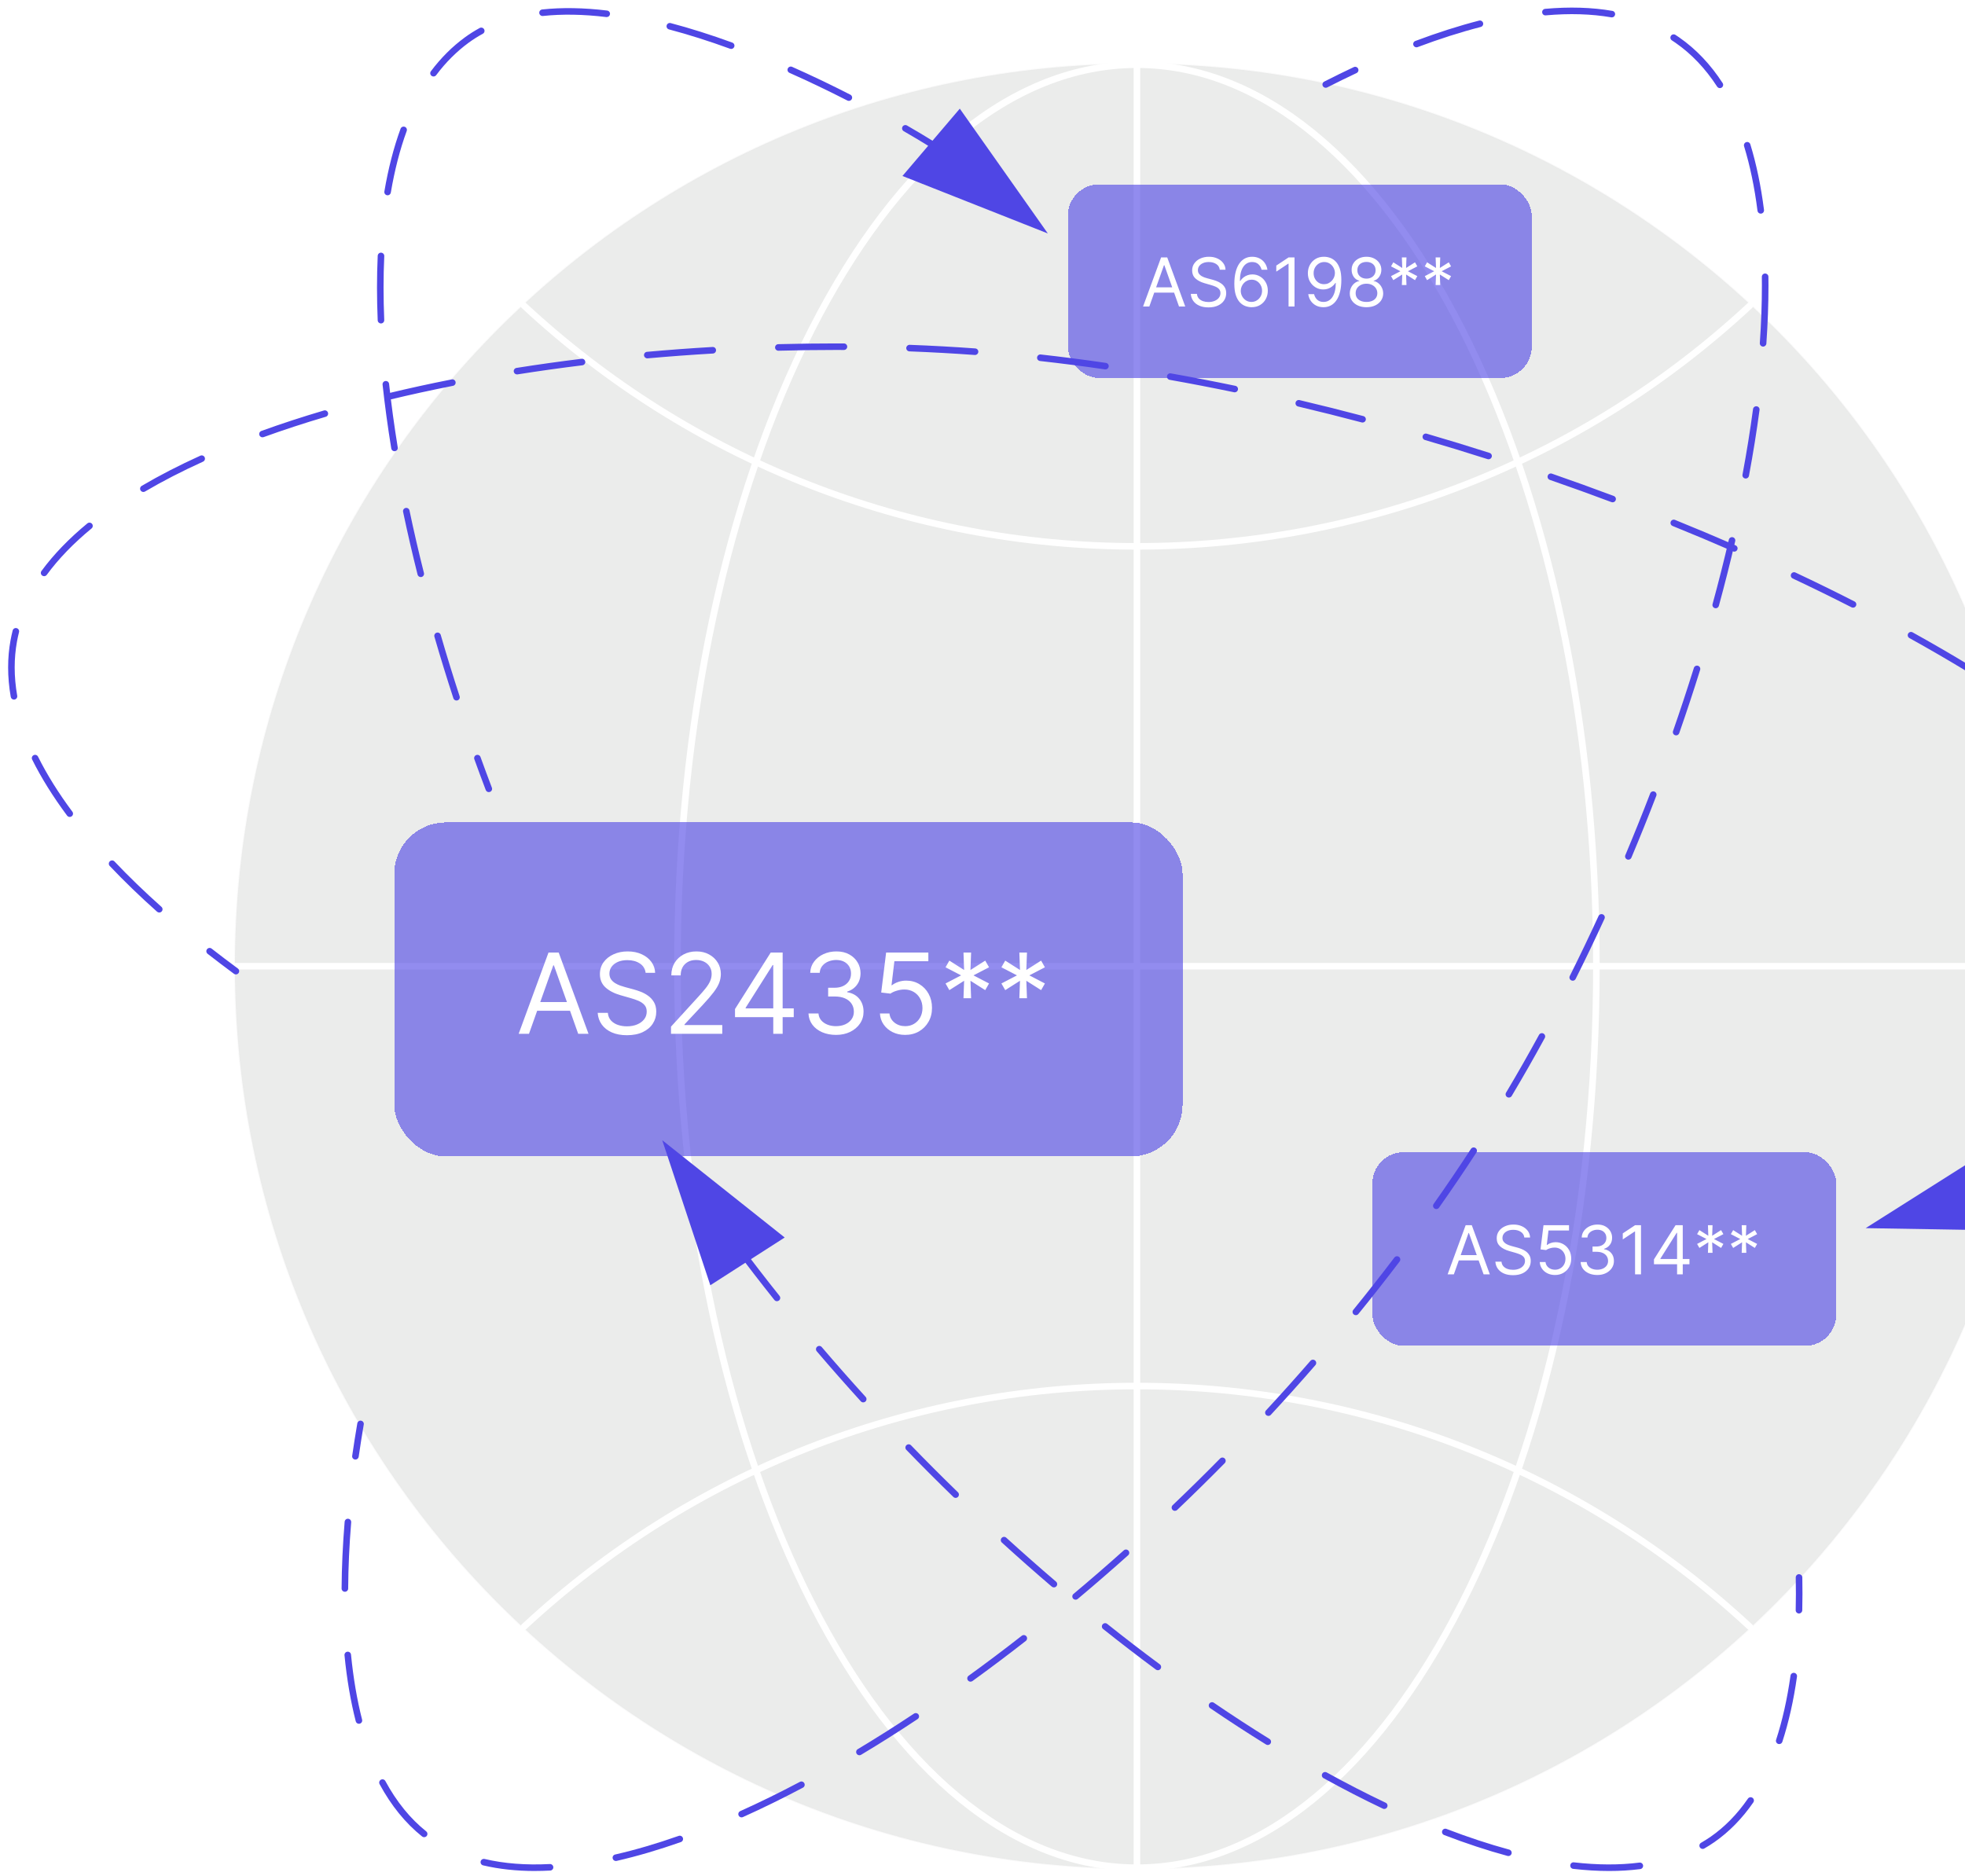 <svg xmlns="http://www.w3.org/2000/svg" width="155" height="148" viewBox="0 0 155 148" fill="none">
<g clip-path="url(#clip0_5941_70017)">
<path opacity="0.2" d="M89.68 5.033C128.971 5.033 160.822 36.905 160.822 76.22C160.822 115.536 128.971 147.407 89.68 147.408C50.388 147.408 18.536 115.536 18.536 76.22C18.536 36.904 50.388 5.033 89.68 5.033Z" fill="#8F9593" fill-opacity="0.88" stroke="#EAEAEA" stroke-width="0.139"/>
<path d="M89.679 147.598C79.896 147.598 70.712 140.15 63.82 126.627C56.956 113.158 53.176 95.258 53.176 76.221C53.176 57.185 56.956 39.285 63.82 25.816C70.712 12.293 79.896 4.845 89.679 4.845C99.463 4.845 108.647 12.293 115.539 25.816C122.403 39.285 126.183 57.185 126.183 76.221C126.183 95.258 122.403 113.158 115.539 126.627C108.647 140.15 99.463 147.598 89.679 147.598ZM89.679 5.362C69.836 5.362 53.693 37.15 53.693 76.221C53.693 115.293 69.836 147.081 89.679 147.081C109.522 147.081 125.666 115.293 125.666 76.221C125.666 37.15 109.522 5.362 89.679 5.362Z" fill="white"/>
<path d="M89.68 43.359C71.615 43.359 54.38 36.59 41.151 24.296C41.046 24.199 41.04 24.036 41.138 23.931C41.236 23.826 41.4 23.82 41.504 23.917C54.637 36.121 71.746 42.842 89.68 42.842C107.613 42.842 124.722 36.122 137.855 23.918C137.959 23.822 138.122 23.826 138.22 23.932C138.318 24.037 138.311 24.2 138.207 24.298C124.978 36.59 107.745 43.359 89.681 43.359H89.68Z" fill="white"/>
<path d="M138.032 128.593C137.969 128.593 137.906 128.57 137.856 128.525C124.723 116.321 107.613 109.6 89.68 109.6C71.747 109.6 54.638 116.32 41.505 128.523C41.401 128.62 41.237 128.615 41.14 128.511C41.042 128.406 41.049 128.243 41.153 128.145C54.382 115.853 71.615 109.083 89.679 109.083C107.743 109.083 124.978 115.853 138.208 128.146C138.313 128.244 138.318 128.407 138.221 128.512C138.169 128.567 138.101 128.594 138.031 128.594L138.032 128.593Z" fill="white"/>
<path d="M160.754 76.48H18.606C18.463 76.48 18.348 76.364 18.348 76.221C18.348 76.078 18.463 75.963 18.606 75.963H160.754C160.897 75.963 161.012 76.078 161.012 76.221C161.012 76.364 160.897 76.48 160.754 76.48Z" fill="white"/>
<path d="M89.68 147.598C89.537 147.598 89.422 147.483 89.422 147.34V5.103C89.422 4.96 89.537 4.845 89.68 4.845C89.824 4.845 89.939 4.96 89.939 5.103V147.34C89.939 147.483 89.824 147.598 89.68 147.598Z" fill="white"/>
<path d="M104.573 6.924C104.479 6.924 104.388 6.873 104.343 6.784C104.278 6.657 104.329 6.501 104.456 6.436C105.238 6.037 106.023 5.653 106.786 5.294C106.915 5.234 107.069 5.288 107.131 5.419C107.191 5.548 107.135 5.701 107.006 5.763C106.248 6.119 105.469 6.501 104.69 6.898C104.653 6.916 104.612 6.925 104.572 6.925L104.573 6.924Z" fill="#4F46E5"/>
<path d="M42.198 147.599C40.733 147.599 39.356 147.449 38.107 147.155C37.968 147.122 37.882 146.982 37.914 146.843C37.947 146.704 38.086 146.619 38.227 146.651C39.761 147.014 41.494 147.149 43.375 147.05C43.514 147.044 43.639 147.152 43.646 147.294C43.653 147.437 43.544 147.558 43.402 147.565C42.994 147.586 42.59 147.597 42.199 147.597L42.198 147.599ZM48.58 146.81C48.462 146.81 48.355 146.729 48.328 146.609C48.297 146.469 48.383 146.331 48.523 146.299C50.113 145.935 51.8 145.441 53.535 144.829C53.671 144.782 53.818 144.852 53.865 144.987C53.913 145.122 53.842 145.27 53.707 145.317C51.953 145.936 50.248 146.435 48.638 146.804C48.619 146.809 48.599 146.811 48.58 146.811V146.81ZM33.456 144.933C33.399 144.933 33.342 144.915 33.295 144.876C31.984 143.829 30.856 142.441 29.942 140.748C29.874 140.622 29.921 140.465 30.047 140.398C30.172 140.329 30.33 140.377 30.397 140.502C31.279 142.133 32.362 143.468 33.618 144.472C33.73 144.562 33.748 144.725 33.659 144.836C33.608 144.9 33.533 144.932 33.456 144.932V144.933ZM58.497 143.369C58.398 143.369 58.304 143.312 58.261 143.217C58.202 143.087 58.261 142.934 58.391 142.875C59.922 142.186 61.505 141.41 63.096 140.568C63.222 140.5 63.379 140.549 63.445 140.675C63.512 140.8 63.464 140.957 63.338 141.024C61.737 141.871 60.145 142.653 58.603 143.345C58.568 143.36 58.532 143.368 58.497 143.368V143.369ZM67.793 138.468C67.704 138.468 67.619 138.424 67.57 138.343C67.497 138.221 67.536 138.061 67.659 137.988C69.117 137.114 70.609 136.17 72.093 135.186C72.212 135.107 72.373 135.139 72.452 135.258C72.531 135.377 72.499 135.537 72.38 135.616C70.889 136.606 69.39 137.553 67.925 138.431C67.883 138.456 67.838 138.468 67.793 138.468ZM28.312 135.986C28.197 135.986 28.092 135.909 28.062 135.792C27.657 134.209 27.358 132.456 27.174 130.582C27.16 130.44 27.263 130.313 27.405 130.299C27.551 130.286 27.674 130.388 27.688 130.53C27.87 132.378 28.165 134.105 28.563 135.663C28.598 135.801 28.515 135.942 28.377 135.977C28.356 135.983 28.334 135.985 28.312 135.985V135.986ZM76.557 132.664C76.477 132.664 76.398 132.627 76.348 132.557C76.264 132.442 76.289 132.28 76.405 132.197C77.8 131.188 79.211 130.127 80.598 129.042C80.711 128.954 80.873 128.975 80.962 129.086C81.05 129.199 81.029 129.362 80.917 129.449C79.525 130.537 78.108 131.602 76.709 132.614C76.663 132.648 76.61 132.663 76.557 132.663V132.664ZM84.844 126.197C84.77 126.197 84.698 126.166 84.645 126.105C84.553 125.996 84.568 125.833 84.678 125.741C86.004 124.63 87.339 123.474 88.644 122.305C88.75 122.21 88.913 122.219 89.01 122.325C89.105 122.431 89.096 122.595 88.99 122.69C87.68 123.863 86.341 125.023 85.011 126.138C84.962 126.179 84.904 126.198 84.844 126.198V126.197ZM27.204 125.571H27.203C27.059 125.571 26.944 125.454 26.945 125.312C26.955 123.637 27.036 121.866 27.186 120.048C27.198 119.906 27.324 119.794 27.466 119.812C27.608 119.823 27.714 119.948 27.702 120.091C27.553 121.897 27.473 123.654 27.464 125.315C27.464 125.457 27.347 125.572 27.205 125.572L27.204 125.571ZM92.678 119.188C92.61 119.188 92.542 119.161 92.491 119.108C92.392 119.004 92.397 118.841 92.499 118.742C93.758 117.541 95.017 116.302 96.24 115.061C96.34 114.958 96.504 114.957 96.605 115.057C96.707 115.157 96.709 115.321 96.609 115.423C95.382 116.669 94.12 117.911 92.856 119.116C92.806 119.163 92.742 119.187 92.678 119.187V119.188ZM100.052 111.698C99.99 111.698 99.927 111.675 99.876 111.629C99.772 111.533 99.765 111.369 99.863 111.264C101.049 109.98 102.229 108.664 103.369 107.352C103.462 107.244 103.626 107.232 103.734 107.326C103.842 107.419 103.854 107.583 103.759 107.692C102.616 109.009 101.432 110.329 100.241 111.616C100.19 111.671 100.121 111.699 100.051 111.699L100.052 111.698ZM106.949 103.753C106.892 103.753 106.834 103.734 106.786 103.695C106.675 103.605 106.658 103.442 106.749 103.331C107.853 101.973 108.944 100.584 109.991 99.204C110.077 99.092 110.239 99.068 110.353 99.154C110.467 99.241 110.489 99.403 110.403 99.516C109.353 100.9 108.259 102.294 107.15 103.656C107.099 103.719 107.025 103.752 106.949 103.752V103.753ZM113.298 95.382C113.247 95.382 113.195 95.367 113.149 95.334C113.033 95.252 113.005 95.091 113.086 94.974C114.099 93.538 115.088 92.078 116.027 90.637C116.105 90.517 116.266 90.483 116.384 90.561C116.504 90.639 116.538 90.8 116.46 90.919C115.518 92.365 114.525 93.83 113.508 95.272C113.458 95.343 113.377 95.381 113.296 95.381L113.298 95.382ZM119.021 86.585C118.977 86.585 118.931 86.574 118.89 86.549C118.767 86.477 118.726 86.318 118.798 86.196L118.868 86.078C119.722 84.646 120.572 83.152 121.398 81.639C121.467 81.513 121.623 81.467 121.748 81.535C121.874 81.604 121.921 81.761 121.852 81.886C121.024 83.404 120.17 84.904 119.313 86.342L119.246 86.456C119.198 86.539 119.111 86.584 119.022 86.584L119.021 86.585ZM124.057 77.365C124.018 77.365 123.978 77.356 123.941 77.338C123.813 77.275 123.762 77.12 123.826 76.992C124.597 75.45 125.36 73.859 126.093 72.263C126.153 72.133 126.306 72.077 126.437 72.136C126.567 72.195 126.624 72.349 126.564 72.479C125.828 74.08 125.063 75.677 124.288 77.224C124.243 77.315 124.152 77.368 124.057 77.368V77.365ZM128.446 67.818C128.412 67.818 128.378 67.811 128.346 67.798C128.214 67.742 128.152 67.591 128.207 67.46C128.882 65.855 129.543 64.218 130.167 62.593C130.218 62.46 130.367 62.395 130.501 62.445C130.635 62.496 130.702 62.645 130.65 62.779C130.024 64.409 129.362 66.05 128.685 67.66C128.643 67.759 128.547 67.818 128.446 67.818ZM132.214 58.013C132.186 58.013 132.157 58.008 132.129 57.998C131.994 57.952 131.923 57.804 131.97 57.669C132.547 56.012 133.099 54.338 133.613 52.691C133.656 52.555 133.8 52.48 133.937 52.522C134.073 52.563 134.15 52.709 134.107 52.845C133.592 54.497 133.038 56.178 132.458 57.839C132.42 57.946 132.32 58.013 132.213 58.013H132.214ZM135.337 47.984C135.313 47.984 135.291 47.981 135.268 47.974C135.13 47.937 135.049 47.795 135.086 47.657C135.553 45.949 135.985 44.238 136.372 42.574C136.404 42.434 136.545 42.348 136.682 42.381C136.821 42.413 136.908 42.552 136.875 42.692C136.487 44.362 136.053 46.079 135.585 47.794C135.553 47.909 135.448 47.985 135.335 47.985L135.337 47.984ZM137.703 37.751C137.688 37.751 137.672 37.75 137.655 37.746C137.515 37.72 137.422 37.585 137.448 37.445C137.776 35.686 138.056 33.945 138.279 32.273C138.298 32.131 138.43 32.032 138.571 32.051C138.713 32.069 138.812 32.2 138.793 32.342C138.568 34.023 138.288 35.772 137.958 37.54C137.935 37.665 137.826 37.751 137.704 37.751H137.703ZM139.074 27.34C139.068 27.34 139.062 27.34 139.055 27.34C138.913 27.33 138.805 27.207 138.815 27.065C138.925 25.501 138.979 23.975 138.979 22.531C138.979 22.299 138.978 22.067 138.975 21.838C138.972 21.695 139.088 21.578 139.231 21.576C139.381 21.583 139.491 21.689 139.493 21.832C139.495 22.064 139.498 22.297 139.498 22.533C139.498 23.989 139.442 25.526 139.332 27.102C139.323 27.238 139.209 27.343 139.074 27.343V27.34ZM138.888 16.854C138.76 16.854 138.649 16.759 138.632 16.628C138.398 14.781 138.042 13.068 137.573 11.537C137.531 11.401 137.607 11.255 137.744 11.213C137.881 11.171 138.024 11.248 138.067 11.384C138.545 12.944 138.907 14.685 139.146 16.562C139.163 16.704 139.063 16.833 138.922 16.851C138.911 16.852 138.9 16.853 138.89 16.853L138.888 16.854ZM135.665 6.951C135.58 6.951 135.497 6.909 135.447 6.832C134.528 5.414 133.422 4.249 132.158 3.372C132.066 3.308 131.973 3.245 131.879 3.185C131.759 3.107 131.725 2.946 131.803 2.827C131.881 2.707 132.041 2.674 132.161 2.752C132.259 2.816 132.356 2.881 132.453 2.948C133.773 3.865 134.927 5.078 135.882 6.553C135.96 6.673 135.925 6.832 135.805 6.91C135.762 6.938 135.713 6.952 135.665 6.952V6.951ZM111.732 3.733C111.627 3.733 111.529 3.669 111.49 3.565C111.44 3.431 111.507 3.282 111.641 3.232C113.379 2.577 115.071 2.037 116.672 1.625C116.809 1.59 116.951 1.673 116.988 1.811C117.024 1.95 116.94 2.091 116.801 2.127C115.22 2.534 113.545 3.068 111.824 3.716C111.794 3.728 111.763 3.733 111.733 3.733H111.732ZM127.143 1.372C127.127 1.372 127.114 1.37 127.098 1.368C125.536 1.097 123.791 1.045 121.928 1.212C121.78 1.226 121.66 1.12 121.647 0.977C121.634 0.835 121.739 0.71 121.882 0.697C123.79 0.526 125.58 0.579 127.187 0.859C127.328 0.883 127.422 1.017 127.398 1.158C127.376 1.283 127.266 1.372 127.143 1.372Z" fill="#4F46E5"/>
<path d="M28.036 115.143C28.025 115.143 28.012 115.143 27.999 115.141C27.857 115.12 27.759 114.99 27.78 114.848C27.901 114.01 28.036 113.148 28.184 112.287C28.209 112.146 28.343 112.05 28.482 112.075C28.623 112.099 28.718 112.232 28.694 112.373C28.549 113.229 28.414 114.087 28.294 114.92C28.275 115.049 28.165 115.142 28.038 115.142L28.036 115.143Z" fill="#4F46E5"/>
<path d="M157.978 93.948C157.847 93.948 157.735 93.85 157.721 93.718C157.705 93.576 157.808 93.448 157.949 93.432C159.572 93.247 161.255 92.882 162.951 92.345C163.089 92.302 163.233 92.378 163.276 92.514C163.319 92.65 163.244 92.796 163.108 92.839C161.379 93.385 159.663 93.758 158.007 93.946C157.997 93.948 157.987 93.949 157.978 93.949V93.948ZM167.804 90.865C167.711 90.865 167.621 90.815 167.575 90.727C167.508 90.601 167.557 90.444 167.683 90.378C169.265 89.547 170.699 88.599 171.945 87.557C172.056 87.465 172.219 87.48 172.31 87.59C172.402 87.699 172.387 87.862 172.277 87.954C171.003 89.019 169.538 89.988 167.924 90.836C167.886 90.856 167.845 90.865 167.804 90.865ZM175.564 84.19C175.516 84.19 175.467 84.177 175.424 84.148C175.304 84.07 175.269 83.91 175.347 83.791C176.282 82.343 176.89 80.812 177.152 79.237L177.172 79.113C177.194 78.972 177.327 78.876 177.467 78.897C177.608 78.919 177.704 79.05 177.683 79.191L177.662 79.321C177.389 80.965 176.755 82.563 175.782 84.07C175.731 84.147 175.649 84.189 175.564 84.189V84.19ZM18.608 76.87C18.554 76.87 18.5 76.853 18.454 76.82C17.744 76.296 17.044 75.765 16.376 75.243C16.263 75.154 16.244 74.993 16.332 74.88C16.419 74.767 16.582 74.747 16.695 74.836C17.359 75.355 18.054 75.882 18.761 76.403C18.877 76.488 18.901 76.65 18.816 76.765C18.765 76.834 18.687 76.87 18.608 76.87ZM176.959 74.332C176.849 74.332 176.747 74.261 176.712 74.151C176.25 72.686 175.499 71.155 174.478 69.598C174.4 69.478 174.434 69.319 174.553 69.24C174.673 69.162 174.832 69.196 174.912 69.314C175.957 70.911 176.73 72.486 177.206 73.996C177.249 74.132 177.173 74.277 177.037 74.32C177.011 74.328 176.985 74.332 176.959 74.332ZM12.561 71.987C12.499 71.987 12.439 71.965 12.389 71.922C11.038 70.718 9.781 69.504 8.654 68.313C8.556 68.209 8.561 68.045 8.665 67.947C8.768 67.85 8.932 67.853 9.03 67.958C10.147 69.138 11.393 70.342 12.733 71.537C12.841 71.632 12.85 71.795 12.755 71.902C12.703 71.959 12.632 71.988 12.561 71.988V71.987ZM171.501 65.657C171.431 65.657 171.361 65.629 171.31 65.573C170.228 64.391 168.991 63.181 167.631 61.976C167.524 61.882 167.514 61.717 167.609 61.61C167.703 61.502 167.867 61.494 167.974 61.588C169.347 62.805 170.598 64.028 171.692 65.223C171.788 65.329 171.78 65.492 171.675 65.589C171.625 65.634 171.563 65.656 171.501 65.656V65.657ZM5.502 64.447C5.422 64.447 5.344 64.411 5.293 64.343C4.18 62.847 3.252 61.359 2.537 59.921C2.472 59.793 2.525 59.638 2.653 59.574C2.781 59.51 2.936 59.562 3 59.691C3.702 61.102 4.613 62.563 5.709 64.034C5.794 64.148 5.771 64.311 5.655 64.396C5.609 64.431 5.555 64.447 5.502 64.447ZM163.797 58.762C163.742 58.762 163.688 58.745 163.641 58.71C162.331 57.714 160.918 56.704 159.44 55.709C159.322 55.628 159.29 55.468 159.37 55.35C159.451 55.232 159.611 55.2 159.729 55.281C161.215 56.281 162.637 57.296 163.954 58.299C164.068 58.385 164.09 58.548 164.003 58.661C163.952 58.728 163.875 58.763 163.797 58.763V58.762ZM1.103 55.191C0.98 55.191 0.87 55.102 0.848 54.977C0.71 54.19 0.641 53.408 0.641 52.652C0.641 51.896 0.705 51.213 0.83 50.517C0.877 50.26 0.933 49.999 0.998 49.741C1.033 49.602 1.174 49.518 1.313 49.553C1.451 49.588 1.535 49.729 1.5 49.867C1.438 50.114 1.384 50.363 1.339 50.609C1.219 51.273 1.158 51.961 1.158 52.652C1.158 53.378 1.225 54.131 1.358 54.887C1.382 55.028 1.288 55.162 1.147 55.186C1.132 55.189 1.117 55.19 1.102 55.19L1.103 55.191ZM155.22 52.966C155.174 52.966 155.128 52.955 155.086 52.929C153.655 52.06 152.15 51.187 150.615 50.336C150.491 50.267 150.445 50.109 150.515 49.985C150.584 49.861 150.741 49.815 150.867 49.885C152.407 50.739 153.918 51.615 155.355 52.488C155.477 52.562 155.516 52.721 155.441 52.843C155.392 52.923 155.307 52.967 155.22 52.967V52.966ZM146.168 47.937C146.128 47.937 146.089 47.928 146.05 47.909C144.541 47.14 142.979 46.373 141.407 45.633C141.278 45.573 141.223 45.418 141.283 45.289C141.345 45.16 141.499 45.104 141.628 45.166C143.205 45.908 144.771 46.677 146.285 47.448C146.412 47.514 146.464 47.669 146.398 47.796C146.353 47.886 146.262 47.937 146.168 47.937ZM3.48 45.454C3.426 45.454 3.373 45.438 3.327 45.404C3.212 45.32 3.188 45.157 3.271 45.043C4.221 43.749 5.439 42.486 6.893 41.288C7.004 41.198 7.167 41.214 7.258 41.323C7.349 41.434 7.332 41.597 7.223 41.688C5.802 42.857 4.613 44.089 3.689 45.348C3.638 45.417 3.56 45.454 3.481 45.454H3.48ZM136.802 43.518C136.767 43.518 136.732 43.511 136.699 43.496C135.136 42.813 133.531 42.139 131.931 41.491C131.798 41.437 131.735 41.286 131.789 41.155C131.842 41.022 131.994 40.959 132.125 41.013C133.73 41.662 135.338 42.339 136.906 43.023C137.036 43.08 137.097 43.233 137.04 43.363C136.998 43.461 136.902 43.518 136.802 43.518ZM127.204 39.627C127.174 39.627 127.143 39.621 127.113 39.611C125.513 39.01 123.877 38.419 122.247 37.855C122.112 37.808 122.041 37.66 122.088 37.525C122.134 37.39 122.281 37.318 122.417 37.366C124.05 37.931 125.691 38.524 127.295 39.127C127.429 39.176 127.496 39.325 127.446 39.459C127.406 39.563 127.309 39.627 127.204 39.627ZM11.31 38.81C11.222 38.81 11.136 38.765 11.087 38.683C11.015 38.56 11.055 38.402 11.179 38.329C12.582 37.503 14.137 36.703 15.802 35.948C15.933 35.888 16.085 35.946 16.145 36.077C16.204 36.207 16.146 36.359 16.015 36.419C14.367 37.166 12.828 37.958 11.441 38.774C11.4 38.798 11.355 38.81 11.309 38.81H11.31ZM117.419 36.233C117.393 36.233 117.367 36.229 117.34 36.22C115.7 35.696 114.037 35.189 112.397 34.711C112.26 34.671 112.182 34.527 112.222 34.389C112.262 34.252 112.407 34.174 112.543 34.214C114.186 34.693 115.854 35.202 117.498 35.728C117.635 35.771 117.709 35.916 117.666 36.052C117.631 36.162 117.53 36.231 117.419 36.231V36.233ZM20.705 34.499C20.599 34.499 20.5 34.434 20.462 34.329C20.413 34.195 20.483 34.046 20.616 33.997C22.176 33.432 23.837 32.889 25.551 32.382C25.688 32.342 25.831 32.42 25.872 32.557C25.913 32.694 25.835 32.837 25.698 32.878C23.994 33.381 22.344 33.922 20.794 34.484C20.764 34.494 20.734 34.499 20.705 34.499ZM107.479 33.333C107.457 33.333 107.435 33.331 107.413 33.325C105.738 32.882 104.049 32.459 102.389 32.066C102.251 32.033 102.164 31.894 102.197 31.755C102.23 31.616 102.369 31.529 102.509 31.563C104.172 31.956 105.867 32.381 107.546 32.825C107.684 32.861 107.766 33.003 107.73 33.141C107.7 33.257 107.595 33.333 107.479 33.333ZM30.625 31.549C30.508 31.549 30.402 31.47 30.373 31.351C30.34 31.213 30.424 31.073 30.564 31.04C32.199 30.644 33.905 30.27 35.633 29.93C35.772 29.903 35.908 29.992 35.936 30.133C35.964 30.273 35.872 30.409 35.733 30.437C34.013 30.777 32.315 31.148 30.686 31.542C30.666 31.547 30.646 31.549 30.625 31.549ZM97.394 30.95C97.377 30.95 97.359 30.948 97.342 30.944C95.641 30.59 93.932 30.261 92.264 29.964C92.124 29.94 92.03 29.805 92.055 29.664C92.079 29.523 92.214 29.429 92.355 29.455C94.029 29.752 95.742 30.082 97.448 30.437C97.588 30.466 97.677 30.603 97.649 30.743C97.624 30.865 97.517 30.949 97.397 30.949L97.394 30.95ZM40.781 29.537C40.656 29.537 40.546 29.447 40.526 29.32C40.504 29.179 40.599 29.046 40.741 29.024C42.416 28.759 44.144 28.516 45.877 28.304C46.019 28.283 46.149 28.388 46.166 28.529C46.184 28.671 46.082 28.8 45.941 28.817C44.214 29.029 42.492 29.271 40.823 29.535C40.809 29.537 40.796 29.539 40.782 29.539L40.781 29.537ZM87.197 29.142C87.184 29.142 87.173 29.142 87.16 29.14C85.436 28.888 83.712 28.666 82.035 28.479C81.893 28.462 81.79 28.335 81.806 28.192C81.823 28.05 81.949 27.951 82.093 27.964C83.776 28.152 85.506 28.375 87.236 28.628C87.378 28.648 87.475 28.779 87.455 28.921C87.436 29.049 87.325 29.142 87.198 29.142H87.197ZM51.057 28.27C50.925 28.27 50.812 28.169 50.8 28.035C50.787 27.893 50.892 27.768 51.034 27.755C52.739 27.601 54.479 27.472 56.207 27.372C56.358 27.365 56.472 27.472 56.481 27.615C56.489 27.758 56.38 27.881 56.237 27.889C54.515 27.989 52.78 28.118 51.081 28.27C51.072 28.27 51.065 28.27 51.057 28.27ZM76.911 28.004C76.905 28.004 76.898 28.004 76.892 28.004C75.205 27.881 73.469 27.785 71.735 27.719C71.592 27.713 71.481 27.593 71.486 27.451C71.491 27.311 71.606 27.202 71.745 27.202C71.748 27.202 71.752 27.202 71.755 27.202C73.496 27.267 75.237 27.364 76.93 27.487C77.073 27.498 77.18 27.621 77.169 27.764C77.16 27.9 77.046 28.004 76.912 28.004H76.911ZM61.396 27.668C61.257 27.668 61.141 27.557 61.138 27.416C61.134 27.273 61.247 27.154 61.389 27.151C62.902 27.11 64.43 27.093 65.931 27.092C66.144 27.092 66.359 27.092 66.572 27.093C66.715 27.093 66.83 27.21 66.829 27.352C66.829 27.494 66.713 27.609 66.57 27.609H66.569C66.317 27.609 66.063 27.609 65.809 27.608C64.352 27.608 62.87 27.628 61.403 27.668H61.396Z" fill="#4F46E5"/>
<path d="M157.587 90.291L159.193 97.086L147.164 96.885L157.587 90.291Z" fill="#4F46E5"/>
<path d="M61.897 97.624L56.03 101.39L52.238 89.949L61.897 97.624Z" fill="#4F46E5"/>
<path d="M55.03 94.24C54.947 94.24 54.867 94.202 54.817 94.129C54.333 93.428 53.843 92.707 53.364 91.984C53.284 91.865 53.317 91.705 53.436 91.626C53.555 91.547 53.715 91.579 53.794 91.698C54.273 92.417 54.76 93.136 55.242 93.834C55.324 93.952 55.293 94.112 55.177 94.194C55.131 94.225 55.081 94.239 55.03 94.239V94.24Z" fill="#4F46E5"/>
<path d="M126.926 147.599C126.023 147.599 125.069 147.542 124.091 147.43C123.949 147.414 123.848 147.286 123.864 147.144C123.88 147.002 124.006 146.897 124.151 146.917C126.008 147.13 127.75 147.137 129.318 146.936C129.461 146.919 129.589 147.018 129.608 147.159C129.625 147.301 129.525 147.43 129.384 147.449C128.604 147.549 127.777 147.599 126.927 147.599H126.926ZM118.983 146.42C118.961 146.42 118.938 146.418 118.916 146.411C117.32 145.979 115.636 145.424 113.913 144.762C113.779 144.711 113.713 144.561 113.764 144.428C113.815 144.294 113.964 144.229 114.098 144.279C115.805 144.935 117.472 145.485 119.051 145.912C119.188 145.949 119.27 146.091 119.233 146.229C119.201 146.344 119.098 146.42 118.983 146.42ZM134.309 145.858C134.22 145.858 134.133 145.812 134.084 145.729C134.013 145.606 134.055 145.447 134.179 145.375C134.441 145.224 134.698 145.061 134.943 144.891C136.048 144.122 137.035 143.113 137.877 141.891C137.958 141.774 138.12 141.744 138.237 141.825C138.355 141.905 138.385 142.067 138.304 142.185C137.427 143.458 136.395 144.511 135.239 145.316C134.981 145.495 134.712 145.666 134.437 145.824C134.397 145.848 134.352 145.859 134.308 145.859L134.309 145.858ZM109.189 142.705C109.152 142.705 109.115 142.697 109.079 142.68C107.557 141.958 105.982 141.149 104.401 140.276C104.276 140.208 104.231 140.051 104.299 139.925C104.368 139.8 104.525 139.755 104.651 139.824C106.223 140.692 107.788 141.495 109.301 142.213C109.43 142.274 109.485 142.428 109.423 142.557C109.379 142.65 109.286 142.705 109.189 142.705ZM100.002 137.658C99.956 137.658 99.909 137.645 99.866 137.62C98.414 136.72 96.931 135.757 95.46 134.755C95.343 134.675 95.311 134.514 95.393 134.396C95.473 134.277 95.634 134.248 95.753 134.328C97.218 135.326 98.693 136.286 100.138 137.181C100.259 137.257 100.297 137.416 100.222 137.537C100.173 137.616 100.088 137.659 100.002 137.659V137.658ZM140.346 137.588C140.32 137.588 140.293 137.585 140.266 137.576C140.13 137.531 140.055 137.386 140.099 137.25C140.594 135.734 140.976 134.03 141.236 132.188C141.256 132.047 141.384 131.949 141.528 131.968C141.67 131.988 141.768 132.12 141.748 132.26C141.484 134.131 141.095 135.864 140.592 137.409C140.556 137.519 140.455 137.587 140.346 137.587V137.588ZM91.332 131.761C91.278 131.761 91.225 131.745 91.178 131.71C89.796 130.686 88.395 129.61 87.014 128.509C86.902 128.421 86.883 128.258 86.973 128.146C87.063 128.034 87.224 128.016 87.336 128.105C88.712 129.203 90.108 130.275 91.486 131.295C91.601 131.38 91.624 131.541 91.539 131.657C91.488 131.725 91.41 131.761 91.331 131.761H91.332ZM83.132 125.227C83.073 125.227 83.013 125.206 82.964 125.165C81.648 124.041 80.323 122.871 79.027 121.689C78.921 121.593 78.914 121.43 79.011 121.324C79.107 121.218 79.27 121.211 79.376 121.308C80.669 122.485 81.99 123.651 83.301 124.772C83.409 124.865 83.422 125.028 83.33 125.136C83.279 125.195 83.207 125.227 83.133 125.227H83.132ZM75.382 118.165C75.317 118.165 75.251 118.14 75.201 118.091C73.951 116.877 72.702 115.626 71.491 114.376C71.392 114.274 71.394 114.11 71.497 114.011C71.601 113.912 71.764 113.914 71.863 114.017C73.069 115.264 74.314 116.51 75.561 117.721C75.664 117.82 75.666 117.984 75.566 118.087C75.516 118.139 75.448 118.165 75.381 118.165H75.382ZM68.091 110.631C68.021 110.631 67.95 110.602 67.9 110.546C66.722 109.251 65.554 107.924 64.427 106.603C64.334 106.495 64.346 106.332 64.456 106.239C64.565 106.146 64.728 106.16 64.82 106.268C65.943 107.584 67.109 108.907 68.283 110.199C68.378 110.305 68.371 110.468 68.265 110.564C68.215 110.61 68.153 110.632 68.092 110.632L68.091 110.631ZM61.286 102.65C61.21 102.65 61.135 102.616 61.083 102.552C59.987 101.179 58.909 99.78 57.877 98.394C57.792 98.279 57.816 98.117 57.931 98.032C58.045 97.948 58.208 97.971 58.293 98.086C59.321 99.467 60.396 100.861 61.489 102.23C61.577 102.341 61.56 102.504 61.448 102.593C61.4 102.631 61.343 102.648 61.287 102.648L61.286 102.65Z" fill="#4F46E5"/>
<path d="M141.903 127.285H141.897C141.754 127.281 141.641 127.163 141.645 127.02C141.666 126.184 141.667 125.318 141.649 124.446C141.647 124.303 141.76 124.185 141.903 124.182C142.053 124.19 142.164 124.292 142.168 124.435C142.185 125.316 142.184 126.19 142.163 127.032C142.159 127.173 142.044 127.285 141.904 127.285H141.903Z" fill="#4F46E5"/>
<path d="M71.186 13.883L75.709 8.572L82.653 18.417L71.186 13.883Z" fill="#4F46E5"/>
<path d="M73.632 11.715C73.585 11.715 73.537 11.702 73.493 11.674C73.484 11.669 72.666 11.147 71.286 10.349C71.162 10.278 71.119 10.12 71.191 9.995C71.262 9.872 71.421 9.829 71.545 9.901C72.936 10.705 73.764 11.233 73.772 11.239C73.892 11.316 73.927 11.476 73.85 11.596C73.801 11.673 73.717 11.715 73.632 11.715Z" fill="#4F46E5"/>
<path d="M36.008 55.263C35.899 55.263 35.797 55.194 35.763 55.085C35.234 53.463 34.73 51.829 34.267 50.231C34.228 50.093 34.307 49.95 34.444 49.911C34.582 49.871 34.725 49.95 34.765 50.087C35.226 51.682 35.728 53.308 36.255 54.926C36.3 55.062 36.225 55.207 36.089 55.251C36.062 55.26 36.035 55.264 36.008 55.264V55.263ZM33.189 45.524C33.074 45.524 32.968 45.446 32.938 45.328C32.519 43.661 32.135 41.995 31.795 40.377C31.766 40.238 31.855 40.1 31.995 40.071C32.135 40.042 32.272 40.132 32.301 40.272C32.639 41.883 33.022 43.542 33.441 45.203C33.475 45.341 33.392 45.482 33.253 45.517C33.232 45.523 33.211 45.525 33.19 45.525L33.189 45.524ZM31.118 35.597C30.994 35.597 30.884 35.508 30.863 35.38C30.584 33.661 30.353 31.966 30.177 30.341C30.162 30.2 30.265 30.072 30.407 30.056C30.553 30.042 30.677 30.144 30.692 30.286C30.867 31.901 31.096 33.587 31.375 35.296C31.398 35.437 31.301 35.569 31.16 35.593C31.146 35.595 31.132 35.596 31.118 35.596V35.597ZM30.052 25.517C29.914 25.517 29.799 25.408 29.793 25.269C29.757 24.392 29.738 23.522 29.738 22.684C29.738 21.846 29.757 20.989 29.794 20.179C29.801 20.036 29.923 19.924 30.064 19.932C30.208 19.939 30.317 20.06 30.311 20.202C30.274 21.004 30.255 21.839 30.255 22.684C30.255 23.529 30.274 24.378 30.309 25.248C30.315 25.392 30.204 25.511 30.061 25.517C30.057 25.517 30.054 25.517 30.05 25.517H30.052ZM30.574 15.407C30.561 15.407 30.545 15.406 30.531 15.403C30.39 15.379 30.296 15.246 30.319 15.105C30.625 13.303 31.054 11.638 31.596 10.157C31.645 10.023 31.794 9.954 31.928 10.003C32.062 10.052 32.13 10.201 32.081 10.335C31.549 11.787 31.129 13.421 30.828 15.193C30.807 15.318 30.698 15.408 30.573 15.408L30.574 15.407ZM66.958 7.958C66.918 7.958 66.878 7.948 66.84 7.93C65.304 7.144 63.767 6.41 62.273 5.746C62.142 5.687 62.083 5.535 62.141 5.405C62.2 5.274 62.352 5.215 62.483 5.273C63.986 5.94 65.53 6.679 67.076 7.469C67.203 7.534 67.253 7.69 67.189 7.817C67.143 7.906 67.052 7.958 66.958 7.958ZM34.196 6.034C34.143 6.034 34.088 6.018 34.041 5.983C33.927 5.897 33.904 5.735 33.989 5.621C34.773 4.574 35.673 3.676 36.665 2.951C37.033 2.681 37.428 2.432 37.837 2.208C37.962 2.14 38.12 2.186 38.188 2.312C38.257 2.438 38.211 2.595 38.085 2.662C37.696 2.874 37.321 3.111 36.971 3.367C36.021 4.062 35.157 4.924 34.405 5.931C34.353 5.998 34.277 6.034 34.197 6.034H34.196ZM57.675 3.861C57.646 3.861 57.616 3.856 57.587 3.846C55.918 3.236 54.298 2.724 52.77 2.32C52.631 2.284 52.55 2.142 52.586 2.005C52.622 1.866 52.765 1.785 52.902 1.821C54.445 2.228 56.081 2.746 57.764 3.36C57.898 3.409 57.968 3.558 57.919 3.692C57.88 3.797 57.781 3.862 57.675 3.862V3.861ZM47.86 1.348C47.85 1.348 47.839 1.348 47.829 1.346C46.014 1.126 44.329 1.099 42.823 1.261C42.685 1.275 42.553 1.174 42.538 1.032C42.523 0.89 42.625 0.762 42.767 0.747C44.313 0.581 46.036 0.608 47.89 0.832C48.032 0.849 48.134 0.978 48.116 1.119C48.1 1.251 47.988 1.346 47.86 1.346V1.348Z" fill="#4F46E5"/>
<path d="M38.559 62.489C38.454 62.489 38.356 62.425 38.316 62.322C38.011 61.519 37.708 60.703 37.416 59.894C37.367 59.76 37.437 59.611 37.571 59.563C37.705 59.515 37.854 59.584 37.902 59.718C38.193 60.525 38.496 61.338 38.8 62.139C38.851 62.272 38.783 62.421 38.649 62.471C38.619 62.483 38.588 62.489 38.557 62.489H38.559Z" fill="#4F46E5"/>
<g filter="url(#filter0_d_5941_70017)">
<rect x="31.096" y="64.064" width="62.185" height="26.348" rx="4.074" fill="#4F46E5" fill-opacity="0.62" shape-rendering="crispEdges"/>
<path d="M41.727 80.738H40.913L43.267 74.327H44.068L46.422 80.738H45.608L43.693 75.342H43.642L41.727 80.738ZM42.027 78.234H45.308V78.923H42.027V78.234ZM50.927 75.93C50.889 75.613 50.737 75.367 50.47 75.191C50.203 75.016 49.875 74.928 49.487 74.928C49.203 74.928 48.955 74.974 48.742 75.066C48.531 75.158 48.366 75.284 48.247 75.445C48.13 75.606 48.072 75.788 48.072 75.993C48.072 76.164 48.113 76.311 48.194 76.434C48.277 76.555 48.384 76.656 48.513 76.738C48.643 76.817 48.778 76.883 48.92 76.935C49.062 76.985 49.193 77.026 49.312 77.057L49.963 77.232C50.13 77.276 50.315 77.337 50.52 77.414C50.726 77.491 50.924 77.597 51.111 77.73C51.301 77.862 51.458 78.031 51.581 78.237C51.704 78.444 51.766 78.697 51.766 78.998C51.766 79.344 51.675 79.657 51.493 79.937C51.314 80.217 51.051 80.439 50.705 80.604C50.36 80.769 49.942 80.851 49.449 80.851C48.99 80.851 48.593 80.777 48.257 80.629C47.923 80.481 47.66 80.274 47.468 80.009C47.278 79.744 47.17 79.436 47.145 79.085H47.947C47.968 79.328 48.049 79.528 48.191 79.686C48.335 79.843 48.516 79.96 48.736 80.037C48.957 80.112 49.195 80.15 49.449 80.15C49.746 80.15 50.012 80.102 50.247 80.006C50.483 79.908 50.67 79.772 50.808 79.599C50.946 79.424 51.014 79.219 51.014 78.985C51.014 78.772 50.955 78.599 50.836 78.466C50.717 78.332 50.56 78.224 50.366 78.14C50.172 78.057 49.963 77.984 49.737 77.921L48.948 77.696C48.447 77.552 48.051 77.346 47.759 77.079C47.467 76.812 47.321 76.462 47.321 76.03C47.321 75.671 47.418 75.358 47.612 75.091C47.808 74.822 48.071 74.613 48.401 74.465C48.732 74.315 49.103 74.24 49.512 74.24C49.925 74.24 50.292 74.314 50.614 74.462C50.935 74.608 51.19 74.808 51.377 75.063C51.567 75.318 51.668 75.607 51.678 75.93H50.927ZM52.929 80.738V80.175L55.045 77.858C55.294 77.587 55.498 77.351 55.659 77.151C55.82 76.948 55.939 76.759 56.016 76.581C56.095 76.402 56.135 76.214 56.135 76.018C56.135 75.792 56.081 75.597 55.972 75.432C55.866 75.268 55.719 75.14 55.534 75.05C55.348 74.961 55.139 74.916 54.908 74.916C54.661 74.916 54.447 74.967 54.263 75.069C54.081 75.169 53.94 75.31 53.84 75.492C53.742 75.674 53.693 75.886 53.693 76.13H52.954C52.954 75.755 53.041 75.425 53.214 75.141C53.387 74.858 53.623 74.636 53.922 74.478C54.222 74.319 54.559 74.24 54.933 74.24C55.308 74.24 55.641 74.319 55.931 74.478C56.221 74.636 56.449 74.85 56.614 75.119C56.779 75.389 56.861 75.688 56.861 76.018C56.861 76.254 56.818 76.484 56.733 76.71C56.649 76.933 56.503 77.182 56.294 77.458C56.088 77.731 55.801 78.065 55.434 78.459L53.994 79.999V80.05H56.974V80.738H52.929ZM57.978 79.424V78.785L60.796 74.327H61.259V75.317H60.946L58.817 78.685V78.735H62.611V79.424H57.978ZM60.996 80.738V79.23V78.932V74.327H61.735V80.738H60.996ZM65.951 80.826C65.537 80.826 65.169 80.755 64.846 80.613C64.524 80.471 64.269 80.274 64.079 80.021C63.891 79.767 63.789 79.472 63.772 79.136H64.561C64.577 79.342 64.648 79.521 64.774 79.671C64.899 79.819 65.063 79.934 65.265 80.015C65.468 80.097 65.692 80.137 65.938 80.137C66.214 80.137 66.458 80.089 66.671 79.993C66.883 79.897 67.05 79.764 67.171 79.593C67.293 79.421 67.353 79.223 67.353 78.998C67.353 78.762 67.295 78.554 67.178 78.375C67.061 78.193 66.89 78.051 66.664 77.949C66.439 77.847 66.163 77.796 65.838 77.796H65.325V77.107H65.838C66.093 77.107 66.316 77.061 66.508 76.969C66.702 76.878 66.853 76.748 66.962 76.581C67.072 76.414 67.128 76.218 67.128 75.993C67.128 75.776 67.08 75.587 66.984 75.426C66.888 75.266 66.752 75.14 66.577 75.05C66.403 74.961 66.199 74.916 65.963 74.916C65.742 74.916 65.533 74.957 65.337 75.038C65.143 75.117 64.984 75.233 64.861 75.385C64.738 75.536 64.671 75.717 64.661 75.93H63.91C63.922 75.594 64.023 75.3 64.213 75.047C64.403 74.793 64.651 74.594 64.958 74.453C65.267 74.311 65.606 74.24 65.976 74.24C66.372 74.24 66.712 74.32 66.996 74.481C67.28 74.639 67.498 74.849 67.65 75.11C67.803 75.371 67.879 75.653 67.879 75.955C67.879 76.316 67.784 76.624 67.594 76.879C67.406 77.133 67.151 77.31 66.827 77.408V77.458C67.232 77.525 67.548 77.697 67.776 77.974C68.003 78.25 68.117 78.591 68.117 78.998C68.117 79.346 68.022 79.659 67.832 79.937C67.644 80.212 67.387 80.429 67.062 80.588C66.736 80.747 66.366 80.826 65.951 80.826ZM71.4 80.826C71.033 80.826 70.702 80.753 70.408 80.607C70.114 80.461 69.878 80.26 69.701 80.006C69.523 79.751 69.426 79.461 69.41 79.136H70.161C70.19 79.426 70.322 79.666 70.555 79.856C70.791 80.043 71.073 80.137 71.4 80.137C71.663 80.137 71.897 80.076 72.102 79.953C72.308 79.829 72.47 79.66 72.587 79.445C72.706 79.228 72.765 78.983 72.765 78.71C72.765 78.43 72.704 78.181 72.581 77.962C72.46 77.74 72.293 77.566 72.08 77.439C71.867 77.312 71.624 77.247 71.35 77.245C71.154 77.243 70.953 77.273 70.746 77.336C70.54 77.396 70.37 77.474 70.236 77.57L69.51 77.483L69.898 74.327H73.229V75.016H70.549L70.324 76.907H70.361C70.493 76.802 70.657 76.716 70.856 76.647C71.054 76.578 71.261 76.544 71.476 76.544C71.868 76.544 72.218 76.638 72.524 76.825C72.833 77.011 73.075 77.266 73.251 77.589C73.428 77.913 73.517 78.282 73.517 78.697C73.517 79.106 73.425 79.472 73.241 79.793C73.059 80.112 72.809 80.365 72.49 80.55C72.171 80.734 71.807 80.826 71.4 80.826ZM76 77.933L76.05 76.556L74.885 77.295L74.585 76.769L75.812 76.13L74.585 75.492L74.885 74.966L76.05 75.705L76 74.327H76.601L76.551 75.705L77.715 74.966L78.016 75.492L76.788 76.13L78.016 76.769L77.715 77.295L76.551 76.556L76.601 77.933H76ZM80.407 77.933L80.457 76.556L79.293 77.295L78.992 76.769L80.219 76.13L78.992 75.492L79.293 74.966L80.457 75.705L80.407 74.327H81.008L80.958 75.705L82.123 74.966L82.423 75.492L81.196 76.13L82.423 76.769L82.123 77.295L80.958 76.556L81.008 77.933H80.407Z" fill="white"/>
</g>
<g filter="url(#filter1_d_5941_70017)">
<rect x="108.256" y="90.4" width="36.592" height="15.274" rx="2.462" fill="#4F46E5" fill-opacity="0.62" shape-rendering="crispEdges"/>
<path d="M114.681 100.037H114.189L115.611 96.163H116.095L117.518 100.037H117.026L115.868 96.776H115.838L114.681 100.037ZM114.862 98.524H116.844V98.94H114.862V98.524ZM120.239 97.132C120.217 96.94 120.125 96.791 119.963 96.685C119.802 96.579 119.604 96.526 119.369 96.526C119.198 96.526 119.048 96.554 118.919 96.61C118.792 96.665 118.692 96.742 118.62 96.839C118.55 96.936 118.514 97.046 118.514 97.17C118.514 97.273 118.539 97.362 118.588 97.436C118.639 97.509 118.703 97.57 118.781 97.62C118.859 97.668 118.941 97.707 119.027 97.739C119.113 97.769 119.192 97.794 119.263 97.813L119.657 97.919C119.758 97.945 119.87 97.982 119.993 98.028C120.118 98.075 120.237 98.139 120.351 98.219C120.466 98.299 120.56 98.401 120.635 98.526C120.709 98.65 120.746 98.804 120.746 98.985C120.746 99.195 120.691 99.384 120.582 99.553C120.473 99.722 120.314 99.856 120.105 99.956C119.897 100.055 119.644 100.105 119.347 100.105C119.069 100.105 118.829 100.06 118.626 99.971C118.424 99.881 118.265 99.756 118.149 99.596C118.035 99.436 117.97 99.25 117.955 99.038H118.439C118.451 99.184 118.501 99.305 118.586 99.401C118.673 99.496 118.783 99.567 118.915 99.613C119.049 99.659 119.193 99.681 119.347 99.681C119.526 99.681 119.686 99.652 119.829 99.594C119.971 99.535 120.084 99.453 120.167 99.348C120.251 99.243 120.292 99.119 120.292 98.978C120.292 98.849 120.256 98.744 120.184 98.664C120.113 98.583 120.018 98.517 119.901 98.467C119.784 98.417 119.657 98.373 119.521 98.335L119.044 98.198C118.741 98.112 118.502 97.987 118.325 97.826C118.149 97.665 118.061 97.453 118.061 97.192C118.061 96.975 118.119 96.786 118.236 96.625C118.355 96.462 118.514 96.336 118.713 96.247C118.914 96.156 119.137 96.11 119.384 96.11C119.634 96.11 119.856 96.155 120.05 96.245C120.244 96.333 120.398 96.454 120.512 96.608C120.626 96.762 120.687 96.936 120.693 97.132H120.239ZM122.66 100.09C122.438 100.09 122.238 100.046 122.06 99.957C121.882 99.869 121.74 99.748 121.633 99.594C121.526 99.441 121.467 99.265 121.457 99.069H121.911C121.928 99.244 122.008 99.389 122.149 99.504C122.292 99.617 122.462 99.674 122.66 99.674C122.819 99.674 122.96 99.636 123.083 99.562C123.208 99.488 123.306 99.386 123.377 99.256C123.449 99.125 123.484 98.976 123.484 98.811C123.484 98.642 123.447 98.492 123.373 98.359C123.3 98.226 123.199 98.12 123.07 98.043C122.942 97.966 122.795 97.927 122.63 97.926C122.511 97.925 122.389 97.943 122.265 97.981C122.14 98.017 122.037 98.065 121.956 98.123L121.517 98.07L121.752 96.163H123.764V96.579H122.145L122.009 97.722H122.032C122.111 97.659 122.211 97.606 122.331 97.565C122.45 97.523 122.575 97.502 122.705 97.502C122.942 97.502 123.153 97.559 123.339 97.673C123.525 97.785 123.672 97.939 123.778 98.134C123.885 98.33 123.938 98.553 123.938 98.804C123.938 99.051 123.883 99.272 123.772 99.466C123.662 99.659 123.511 99.811 123.318 99.923C123.125 100.034 122.906 100.09 122.66 100.09ZM125.999 100.09C125.749 100.09 125.526 100.047 125.331 99.961C125.137 99.876 124.982 99.756 124.867 99.604C124.754 99.45 124.692 99.272 124.682 99.069H125.159C125.169 99.193 125.212 99.301 125.287 99.392C125.363 99.481 125.462 99.551 125.584 99.6C125.707 99.649 125.842 99.674 125.991 99.674C126.157 99.674 126.305 99.645 126.434 99.587C126.562 99.529 126.663 99.448 126.736 99.345C126.809 99.241 126.846 99.121 126.846 98.985C126.846 98.843 126.811 98.717 126.74 98.609C126.669 98.499 126.566 98.413 126.43 98.352C126.294 98.29 126.127 98.259 125.93 98.259H125.62V97.843H125.93C126.084 97.843 126.219 97.815 126.335 97.76C126.452 97.704 126.544 97.626 126.609 97.525C126.676 97.424 126.71 97.306 126.71 97.17C126.71 97.038 126.681 96.924 126.623 96.827C126.565 96.73 126.483 96.654 126.377 96.6C126.272 96.546 126.149 96.519 126.006 96.519C125.872 96.519 125.746 96.543 125.628 96.593C125.511 96.641 125.415 96.711 125.34 96.803C125.266 96.893 125.226 97.003 125.219 97.132H124.765C124.773 96.929 124.834 96.751 124.949 96.598C125.064 96.445 125.214 96.325 125.399 96.239C125.586 96.153 125.79 96.11 126.014 96.11C126.253 96.11 126.459 96.159 126.63 96.256C126.802 96.352 126.933 96.479 127.026 96.636C127.118 96.794 127.164 96.964 127.164 97.147C127.164 97.365 127.106 97.551 126.991 97.705C126.878 97.859 126.724 97.965 126.528 98.025V98.055C126.773 98.095 126.964 98.199 127.101 98.367C127.239 98.533 127.307 98.739 127.307 98.985C127.307 99.196 127.25 99.385 127.135 99.553C127.022 99.719 126.867 99.85 126.67 99.946C126.473 100.042 126.249 100.09 125.999 100.09ZM129.443 96.163V100.037H128.974V96.655H128.951L128.005 97.283V96.806L128.974 96.163H129.443ZM130.466 99.243V98.857L132.168 96.163H132.448V96.761H132.259L130.973 98.796V98.826H133.265V99.243H130.466ZM132.289 100.037V99.125V98.946V96.163H132.736V100.037H132.289ZM134.723 98.342L134.753 97.51L134.05 97.956L133.868 97.639L134.609 97.253L133.868 96.867L134.05 96.549L134.753 96.996L134.723 96.163H135.086L135.056 96.996L135.759 96.549L135.941 96.867L135.199 97.253L135.941 97.639L135.759 97.956L135.056 97.51L135.086 98.342H134.723ZM137.386 98.342L137.416 97.51L136.713 97.956L136.531 97.639L137.272 97.253L136.531 96.867L136.713 96.549L137.416 96.996L137.386 96.163H137.749L137.719 96.996L138.422 96.549L138.604 96.867L137.862 97.253L138.604 97.639L138.422 97.956L137.719 97.51L137.749 98.342H137.386Z" fill="white"/>
</g>
<g filter="url(#filter2_d_5941_70017)">
<rect x="84.232" y="14.053" width="36.592" height="15.274" rx="2.462" fill="#4F46E5" fill-opacity="0.62" shape-rendering="crispEdges"/>
<path d="M90.657 23.69H90.165L91.588 19.816H92.072L93.494 23.69H93.002L91.845 20.429H91.815L90.657 23.69ZM90.839 22.177H92.821V22.593H90.839V22.177ZM96.216 20.785C96.193 20.593 96.101 20.444 95.94 20.338C95.778 20.232 95.58 20.179 95.346 20.179C95.174 20.179 95.024 20.207 94.896 20.263C94.768 20.318 94.669 20.394 94.597 20.491C94.526 20.588 94.491 20.699 94.491 20.822C94.491 20.926 94.516 21.015 94.565 21.089C94.615 21.162 94.68 21.223 94.758 21.273C94.836 21.32 94.918 21.36 95.004 21.392C95.089 21.422 95.168 21.447 95.24 21.465L95.633 21.571C95.734 21.598 95.847 21.634 95.97 21.681C96.095 21.728 96.214 21.791 96.328 21.872C96.442 21.951 96.537 22.054 96.611 22.178C96.686 22.303 96.723 22.456 96.723 22.638C96.723 22.847 96.668 23.037 96.558 23.206C96.45 23.375 96.291 23.509 96.082 23.608C95.874 23.708 95.621 23.758 95.323 23.758C95.046 23.758 94.806 23.713 94.603 23.623C94.401 23.534 94.242 23.409 94.126 23.249C94.011 23.089 93.946 22.903 93.931 22.691H94.415C94.428 22.837 94.477 22.958 94.563 23.054C94.65 23.149 94.76 23.219 94.892 23.266C95.026 23.311 95.169 23.334 95.323 23.334C95.502 23.334 95.663 23.305 95.805 23.247C95.948 23.188 96.061 23.106 96.144 23.001C96.227 22.895 96.269 22.772 96.269 22.631C96.269 22.502 96.233 22.397 96.161 22.317C96.089 22.236 95.995 22.17 95.877 22.12C95.76 22.069 95.633 22.025 95.497 21.988L95.021 21.851C94.718 21.764 94.478 21.64 94.302 21.479C94.125 21.317 94.037 21.106 94.037 20.845C94.037 20.628 94.096 20.439 94.213 20.278C94.332 20.115 94.49 19.989 94.69 19.899C94.89 19.809 95.114 19.763 95.361 19.763C95.611 19.763 95.833 19.808 96.027 19.898C96.221 19.986 96.375 20.107 96.488 20.261C96.603 20.415 96.663 20.589 96.67 20.785H96.216ZM98.712 23.743C98.553 23.74 98.394 23.71 98.235 23.652C98.076 23.594 97.931 23.496 97.8 23.359C97.669 23.22 97.564 23.033 97.484 22.797C97.405 22.56 97.365 22.262 97.365 21.904C97.365 21.561 97.397 21.257 97.462 20.993C97.526 20.727 97.62 20.503 97.742 20.321C97.864 20.138 98.012 20 98.184 19.905C98.358 19.811 98.554 19.763 98.772 19.763C98.989 19.763 99.182 19.807 99.351 19.894C99.522 19.98 99.66 20.099 99.767 20.253C99.875 20.407 99.944 20.584 99.975 20.785H99.514C99.471 20.611 99.388 20.466 99.264 20.352C99.141 20.237 98.977 20.179 98.772 20.179C98.472 20.179 98.236 20.31 98.063 20.571C97.892 20.832 97.805 21.198 97.804 21.67H97.834C97.905 21.563 97.989 21.471 98.086 21.395C98.184 21.319 98.293 21.259 98.411 21.218C98.53 21.176 98.655 21.155 98.788 21.155C99.01 21.155 99.213 21.211 99.397 21.322C99.581 21.431 99.728 21.583 99.839 21.777C99.95 21.971 100.006 22.192 100.006 22.441C100.006 22.681 99.952 22.9 99.845 23.1C99.738 23.298 99.587 23.455 99.393 23.572C99.2 23.688 98.973 23.745 98.712 23.743ZM98.712 23.327C98.871 23.327 99.013 23.287 99.139 23.207C99.267 23.128 99.367 23.021 99.44 22.888C99.515 22.754 99.552 22.605 99.552 22.441C99.552 22.281 99.516 22.136 99.444 22.005C99.373 21.872 99.276 21.767 99.151 21.689C99.027 21.61 98.886 21.571 98.727 21.571C98.607 21.571 98.496 21.595 98.392 21.643C98.289 21.69 98.198 21.754 98.12 21.836C98.043 21.918 97.983 22.012 97.939 22.118C97.894 22.223 97.872 22.333 97.872 22.449C97.872 22.603 97.908 22.747 97.98 22.88C98.053 23.014 98.153 23.122 98.279 23.204C98.406 23.286 98.551 23.327 98.712 23.327ZM102.111 19.816V23.69H101.642V20.308H101.62L100.674 20.936V20.459L101.642 19.816H102.111ZM104.458 19.763C104.617 19.765 104.776 19.795 104.935 19.854C105.094 19.913 105.239 20.012 105.37 20.149C105.501 20.285 105.606 20.471 105.686 20.707C105.765 20.943 105.805 21.238 105.805 21.594C105.805 21.938 105.772 22.244 105.707 22.511C105.642 22.777 105.549 23.002 105.427 23.185C105.306 23.367 105.158 23.506 104.984 23.601C104.811 23.695 104.616 23.743 104.398 23.743C104.181 23.743 103.987 23.7 103.817 23.614C103.648 23.527 103.51 23.407 103.401 23.253C103.294 23.098 103.225 22.918 103.195 22.714H103.656C103.698 22.892 103.781 23.038 103.904 23.154C104.029 23.269 104.194 23.327 104.398 23.327C104.697 23.327 104.933 23.196 105.105 22.935C105.279 22.674 105.366 22.305 105.366 21.829H105.336C105.265 21.934 105.182 22.026 105.084 22.103C104.987 22.18 104.88 22.239 104.761 22.281C104.643 22.322 104.516 22.343 104.383 22.343C104.161 22.343 103.957 22.288 103.772 22.178C103.588 22.067 103.44 21.916 103.329 21.723C103.22 21.529 103.165 21.307 103.165 21.057C103.165 20.82 103.218 20.603 103.324 20.406C103.431 20.208 103.581 20.051 103.774 19.933C103.968 19.816 104.196 19.759 104.458 19.763ZM104.458 20.179C104.3 20.179 104.156 20.219 104.029 20.299C103.903 20.377 103.803 20.483 103.728 20.616C103.655 20.749 103.619 20.895 103.619 21.057C103.619 21.218 103.654 21.365 103.725 21.498C103.796 21.629 103.894 21.733 104.018 21.812C104.143 21.889 104.284 21.927 104.443 21.927C104.563 21.927 104.675 21.904 104.778 21.857C104.881 21.809 104.972 21.744 105.049 21.662C105.127 21.579 105.188 21.485 105.232 21.38C105.276 21.274 105.298 21.164 105.298 21.049C105.298 20.898 105.262 20.756 105.188 20.624C105.117 20.491 105.017 20.384 104.89 20.302C104.764 20.22 104.62 20.179 104.458 20.179ZM107.79 23.743C107.53 23.743 107.3 23.697 107.101 23.605C106.903 23.511 106.749 23.383 106.638 23.221C106.527 23.057 106.472 22.87 106.473 22.661C106.472 22.497 106.504 22.346 106.57 22.207C106.635 22.067 106.725 21.95 106.838 21.857C106.953 21.762 107.081 21.703 107.222 21.677V21.655C107.037 21.607 106.889 21.503 106.78 21.343C106.67 21.181 106.616 20.998 106.617 20.792C106.616 20.595 106.665 20.419 106.766 20.265C106.867 20.109 107.006 19.987 107.182 19.898C107.36 19.808 107.563 19.763 107.79 19.763C108.014 19.763 108.214 19.808 108.391 19.898C108.568 19.987 108.706 20.109 108.807 20.265C108.909 20.419 108.961 20.595 108.962 20.792C108.961 20.998 108.905 21.181 108.794 21.343C108.684 21.503 108.539 21.607 108.357 21.655V21.677C108.497 21.703 108.623 21.762 108.735 21.857C108.847 21.95 108.937 22.067 109.004 22.207C109.071 22.346 109.105 22.497 109.106 22.661C109.105 22.87 109.048 23.057 108.936 23.221C108.825 23.383 108.67 23.511 108.472 23.605C108.276 23.697 108.048 23.743 107.79 23.743ZM107.79 23.327C107.965 23.327 108.116 23.298 108.243 23.241C108.371 23.185 108.469 23.105 108.539 23.001C108.608 22.898 108.643 22.777 108.644 22.638C108.643 22.492 108.605 22.363 108.531 22.25C108.457 22.138 108.355 22.05 108.226 21.986C108.099 21.921 107.953 21.889 107.79 21.889C107.624 21.889 107.477 21.921 107.347 21.986C107.218 22.05 107.117 22.138 107.042 22.25C106.969 22.363 106.933 22.492 106.935 22.638C106.933 22.777 106.967 22.898 107.035 23.001C107.104 23.105 107.203 23.185 107.332 23.241C107.46 23.298 107.613 23.327 107.79 23.327ZM107.79 21.488C107.928 21.488 108.051 21.46 108.158 21.405C108.267 21.349 108.352 21.272 108.414 21.172C108.476 21.073 108.507 20.956 108.508 20.822C108.507 20.691 108.476 20.577 108.416 20.48C108.355 20.382 108.271 20.306 108.164 20.253C108.057 20.199 107.932 20.172 107.79 20.172C107.645 20.172 107.518 20.199 107.409 20.253C107.301 20.306 107.217 20.382 107.158 20.48C107.099 20.577 107.07 20.691 107.071 20.822C107.07 20.956 107.099 21.073 107.16 21.172C107.222 21.272 107.307 21.349 107.415 21.405C107.524 21.46 107.648 21.488 107.79 21.488ZM110.58 21.995L110.61 21.163L109.906 21.609L109.725 21.291L110.466 20.906L109.725 20.52L109.906 20.202L110.61 20.648L110.58 19.816H110.943L110.913 20.648L111.616 20.202L111.798 20.52L111.056 20.906L111.798 21.291L111.616 21.609L110.913 21.163L110.943 21.995H110.58ZM113.243 21.995L113.273 21.163L112.569 21.609L112.388 21.291L113.129 20.906L112.388 20.52L112.569 20.202L113.273 20.648L113.243 19.816H113.606L113.576 20.648L114.279 20.202L114.461 20.52L113.719 20.906L114.461 21.291L114.279 21.609L113.576 21.163L113.606 21.995H113.243Z" fill="white"/>
</g>
</g>
<defs>
<filter id="filter0_d_5941_70017" x="-26.818" y="6.15" width="178.014" height="142.177" filterUnits="userSpaceOnUse" color-interpolation-filters="sRGB">
<feFlood flood-opacity="0" result="BackgroundImageFix"/>
<feColorMatrix in="SourceAlpha" type="matrix" values="0 0 0 0 0 0 0 0 0 0 0 0 0 0 0 0 0 0 127 0" result="hardAlpha"/>
<feOffset dy="0.815"/>
<feGaussianBlur stdDeviation="0.815"/>
<feComposite in2="hardAlpha" operator="out"/>
<feColorMatrix type="matrix" values="0 0 0 0 0 0 0 0 0 0 0 0 0 0 0 0 0 0 0.16 0"/>
<feBlend mode="normal" in2="BackgroundImageFix" result="effect1_dropShadow_5941_70017"/>
<feBlend mode="normal" in="SourceGraphic" in2="effect1_dropShadow_5941_70017" result="shape"/>
</filter>
<filter id="filter1_d_5941_70017" x="73.264" y="55.408" width="106.576" height="85.258" filterUnits="userSpaceOnUse" color-interpolation-filters="sRGB">
<feFlood flood-opacity="0" result="BackgroundImageFix"/>
<feColorMatrix in="SourceAlpha" type="matrix" values="0 0 0 0 0 0 0 0 0 0 0 0 0 0 0 0 0 0 127 0" result="hardAlpha"/>
<feOffset dy="0.492"/>
<feGaussianBlur stdDeviation="0.492"/>
<feComposite in2="hardAlpha" operator="out"/>
<feColorMatrix type="matrix" values="0 0 0 0 0 0 0 0 0 0 0 0 0 0 0 0 0 0 0.16 0"/>
<feBlend mode="normal" in2="BackgroundImageFix" result="effect1_dropShadow_5941_70017"/>
<feBlend mode="normal" in="SourceGraphic" in2="effect1_dropShadow_5941_70017" result="shape"/>
</filter>
<filter id="filter2_d_5941_70017" x="49.24" y="-20.939" width="106.576" height="85.258" filterUnits="userSpaceOnUse" color-interpolation-filters="sRGB">
<feFlood flood-opacity="0" result="BackgroundImageFix"/>
<feColorMatrix in="SourceAlpha" type="matrix" values="0 0 0 0 0 0 0 0 0 0 0 0 0 0 0 0 0 0 127 0" result="hardAlpha"/>
<feOffset dy="0.492"/>
<feGaussianBlur stdDeviation="0.492"/>
<feComposite in2="hardAlpha" operator="out"/>
<feColorMatrix type="matrix" values="0 0 0 0 0 0 0 0 0 0 0 0 0 0 0 0 0 0 0.16 0"/>
<feBlend mode="normal" in2="BackgroundImageFix" result="effect1_dropShadow_5941_70017"/>
<feBlend mode="normal" in="SourceGraphic" in2="effect1_dropShadow_5941_70017" result="shape"/>
</filter>
<clipPath id="clip0_5941_70017">
<rect width="177.046" height="147" fill="white" transform="translate(0.641 0.599)"/>
</clipPath>
</defs>
</svg>
